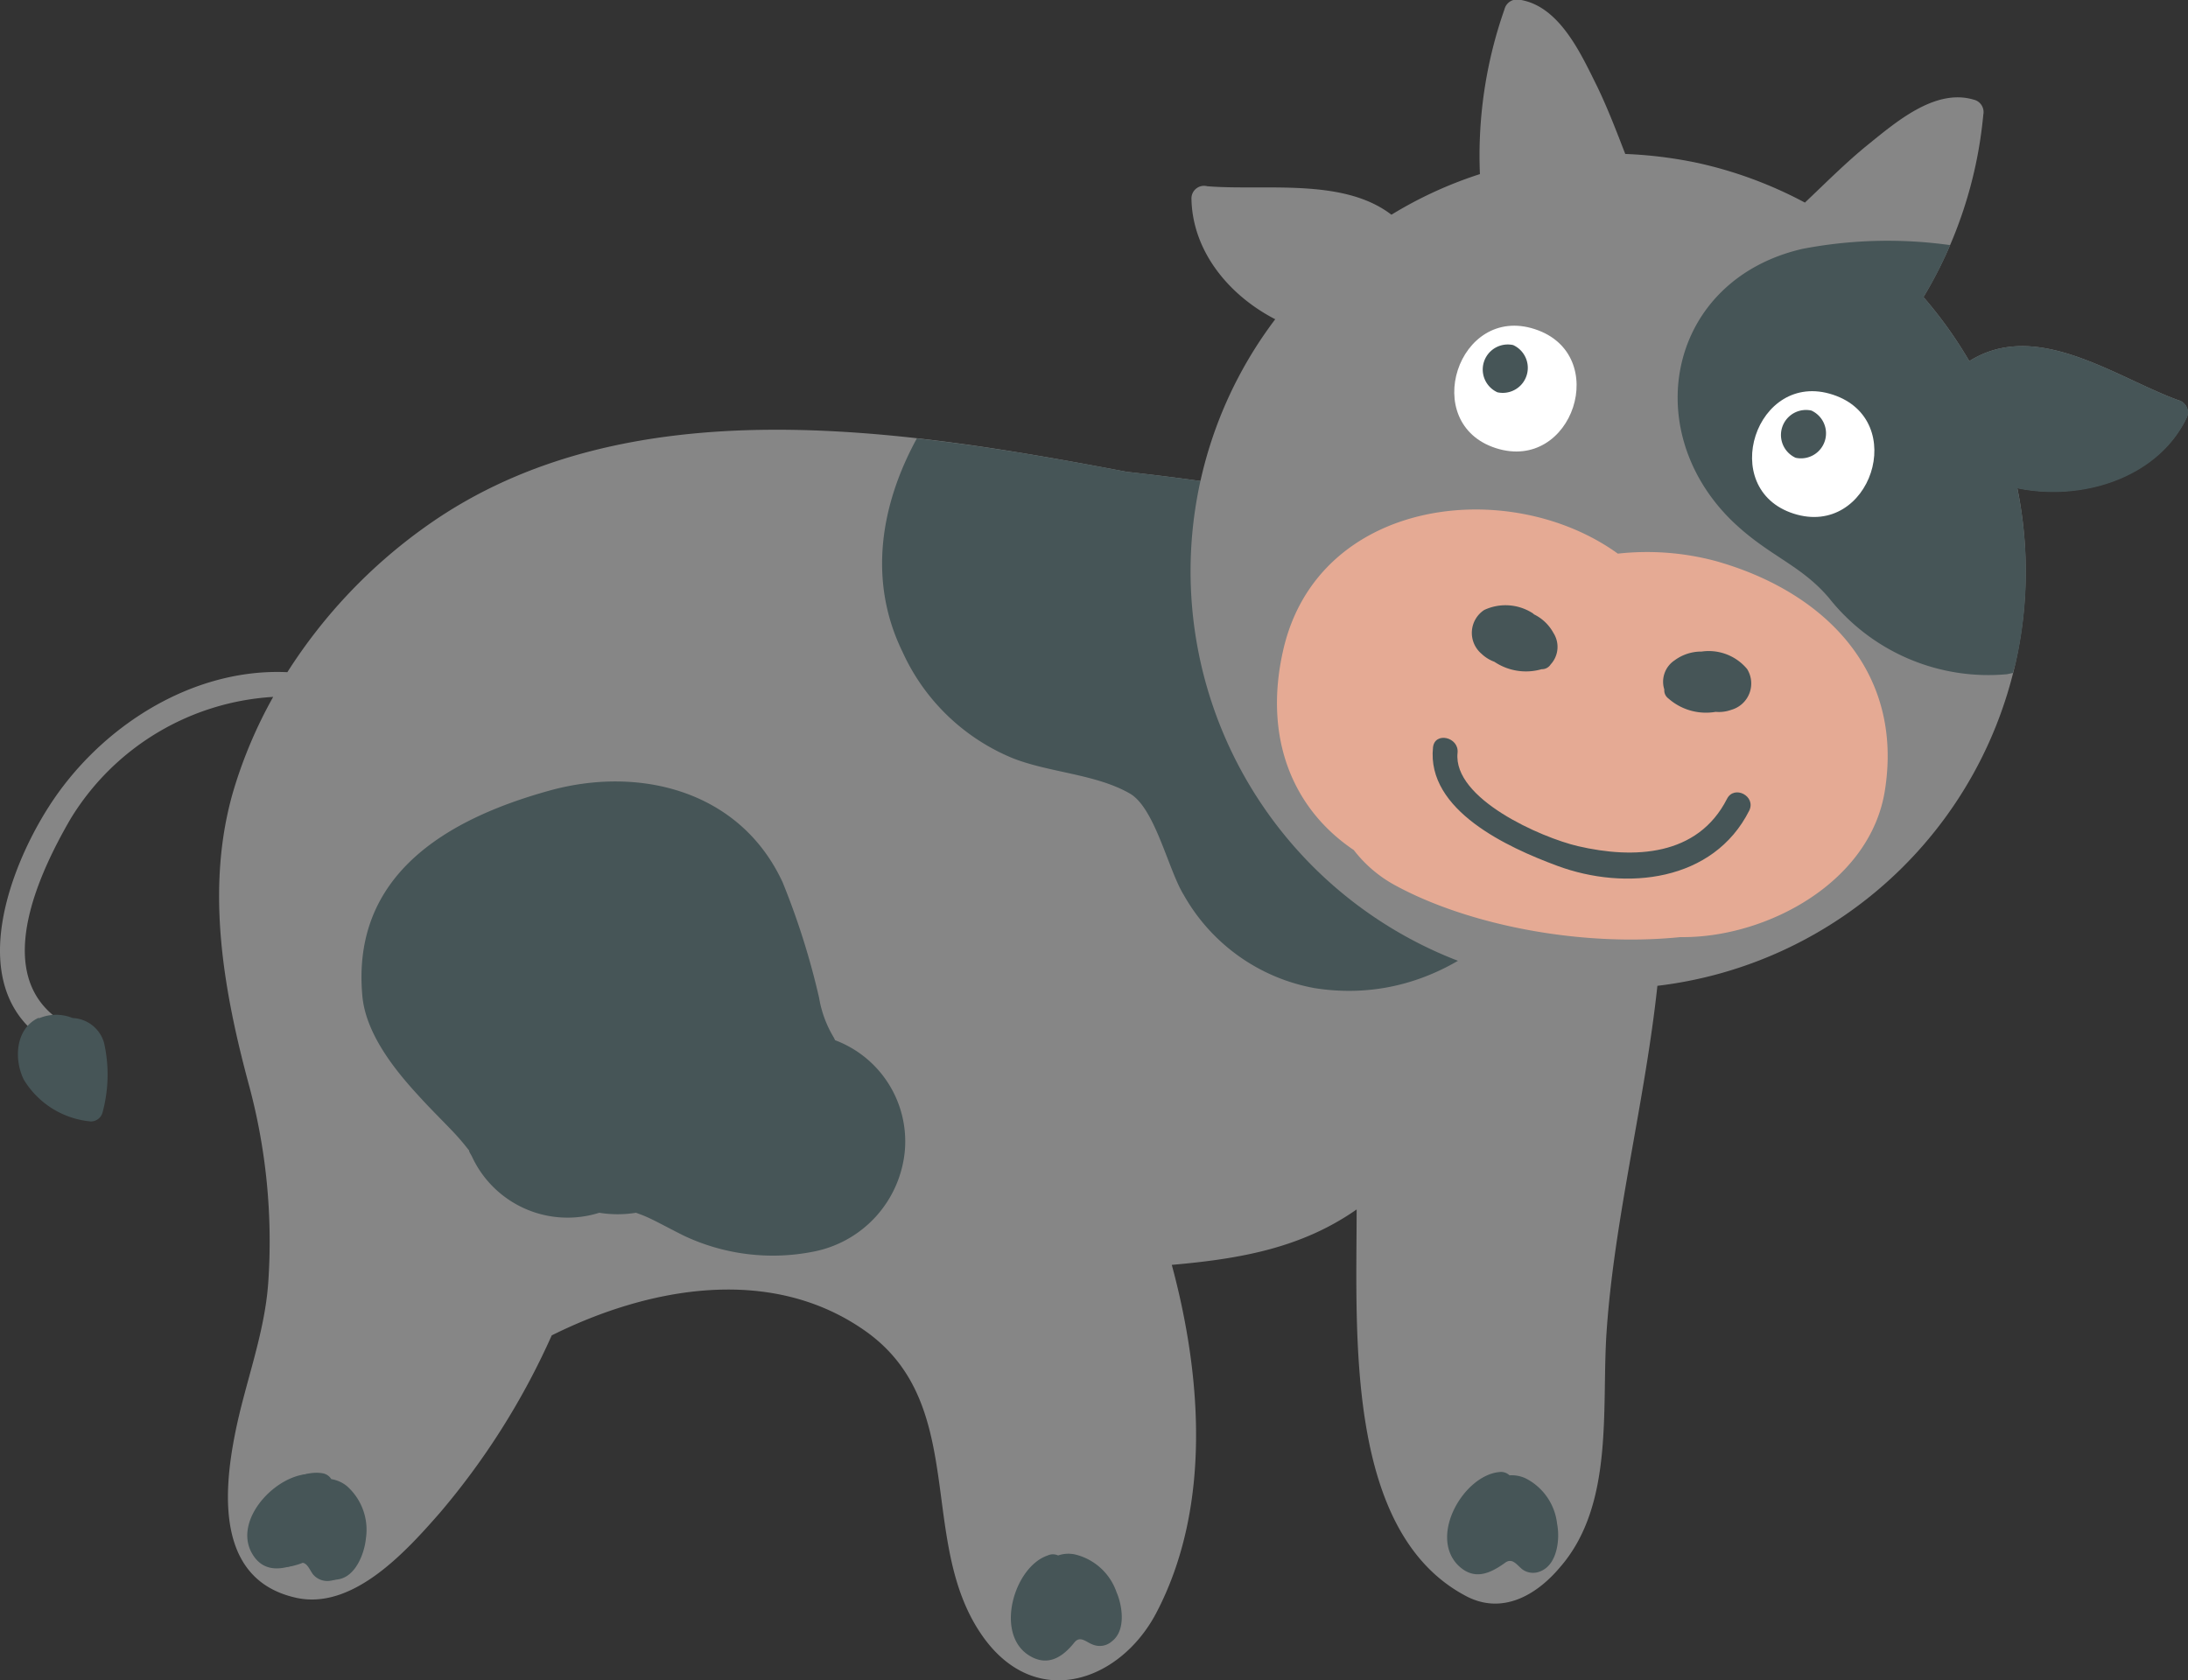 <svg id="Capa_1" data-name="Capa 1" xmlns="http://www.w3.org/2000/svg" viewBox="0 0 138.96 106.72"><rect x="0" y="0" width="138.96" height="106.72" fill="#333333" stroke="none"/><defs><style>.cls-1{fill:#868686;}.cls-2{fill:#465557;}.cls-3{fill:#e5aa94;}.cls-4{fill:#fff;}</style></defs><path class="cls-1" d="M192.87,520.06c-4.36-12.35-21.17-14.82-32.36-16.09-14.18-2.69-31.72-5.56-44.4,3.4a33.22,33.22,0,0,0-8.9,9.33c-6.07-.28-11.93,3.49-15.16,8.56-2.48,3.88-5.11,10.91-.77,14.43.8.64,1.9-.51,1.1-1.16-3.79-3.07-.87-9.18,1.06-12.51a16.2,16.2,0,0,1,12.87-7.75,29.32,29.32,0,0,0-2.49,5.84c-1.87,6.24-.66,12.88,1,19A38.11,38.11,0,0,1,106,555.42c-.22,3.32-1.49,6.47-2.12,9.7-.77,3.89-1.09,9.25,3.85,10.37,3.65.84,7.07-3,9.15-5.37A46.8,46.8,0,0,0,124,558.83c6.18-3.08,14-4.52,20-.22,6.43,4.63,3.26,13.22,7.23,19.13,3.34,5,8.8,3.18,11.15-1.25,3.53-6.7,2.91-15.07,1-22.14,4.33-.38,8.22-1.06,11.74-3.52,0,7.89-.74,20.49,6.93,24.55,2.27,1.21,4.44,0,5.95-1.78,3.53-4,2.65-10.23,3-15.08C191.86,546,197.24,532.45,192.87,520.06Z" transform="translate(-88.96 -474)"/><path class="cls-2" d="M189.56,525a20.1,20.1,0,0,0,.82-9.5c-6.43-8.43-20.23-10.44-29.87-11.53-4.22-.8-8.73-1.61-13.32-2.12-2.28,4.17-3.13,9-.92,13.54a13.19,13.19,0,0,0,7,6.77c2.35.93,5.27,1,7.45,2.25,1.6.93,2.44,4.86,3.42,6.44a12,12,0,0,0,8.31,5.92C180.54,538.05,187,532.08,189.56,525Z" transform="translate(-88.96 -474)"/><path class="cls-1" d="M227.3,499.42c-4-1.46-9-5.17-13.27-2.48l0,0a26.94,26.94,0,0,0-2.91-4.07,27.38,27.38,0,0,0,3.8-11.59.81.81,0,0,0-.61-.95c-2.48-.74-5,1.48-6.79,2.92-1.37,1.12-2.63,2.39-3.93,3.62a26.51,26.51,0,0,0-6.77-2.51,27.38,27.38,0,0,0-4.64-.58c-.56-1.45-1.12-2.91-1.79-4.3-1-2-2.37-5.12-4.94-5.5a.82.82,0,0,0-.94.61,28,28,0,0,0-1.56,10.47,26,26,0,0,0-5.62,2.58c-3.08-2.37-8.07-1.51-11.7-1.81a.8.8,0,0,0-1,.82c.07,3.31,2.37,6.11,5.32,7.63A26.52,26.52,0,1,0,217.08,505c4.11.84,8.89-.67,10.75-4.47A.8.8,0,0,0,227.3,499.42Z" transform="translate(-88.96 -474)"/><path class="cls-2" d="M227.83,500.57a.8.8,0,0,0-.53-1.15c-4-1.46-9-5.17-13.27-2.48l0,0a26.94,26.94,0,0,0-2.91-4.07,24.44,24.44,0,0,0,1.69-3.3,28.67,28.67,0,0,0-9.38.24C195,491.76,193,501.15,198.87,507c2.36,2.32,4.43,2.83,6.26,5a12.91,12.91,0,0,0,11.29,4.83l.38-.08c.06-.25.15-.48.2-.73a26.31,26.31,0,0,0,.08-11C221.19,505.88,226,504.37,227.83,500.57Z" transform="translate(-88.96 -474)"/><path class="cls-2" d="M142,540.08l-.09-.18a7.12,7.12,0,0,1-.93-2.52,47.86,47.86,0,0,0-2.31-7.32c-2.68-5.82-9.07-7.44-14.84-5.83-6.59,1.83-12.53,5.39-11.86,13,.2,2.38,2,4.67,3.56,6.36.72.8,1.49,1.55,2.23,2.33.3.32.59.65.86,1l.13.16c0,.09.09.21.18.38a6.69,6.69,0,0,0,8.09,3.58,7.22,7.22,0,0,0,2.33,0l.3.11c.73.27,1.54.75,2.77,1.36a13.23,13.23,0,0,0,8.2,1,7.2,7.2,0,0,0,5.81-6.45A6.87,6.87,0,0,0,142,540.08Z" transform="translate(-88.96 -474)"/><path class="cls-2" d="M111,568.41a2.1,2.1,0,0,0-1-.45.8.8,0,0,0-.55-.37c-2.22-.39-5.38,2.76-4.1,5,.69,1.2,1.82,1.1,2.93.65.53-.22.68.32,1,.67a1.17,1.17,0,0,0,1.14.42c1.13-.16,1.69-1.66,1.78-2.61A3.71,3.71,0,0,0,111,568.41Z" transform="translate(-88.96 -474)"/><path class="cls-2" d="M110.61,568.48a2,2,0,0,0-1-.44.77.77,0,0,0-.55-.37c-2.22-.4-5.38,2.75-4.1,5,.68,1.2,1.82,1.1,2.92.65.54-.22.69.32.95.68a1.19,1.19,0,0,0,1.15.41c1.13-.16,1.69-1.65,1.78-2.6A3.71,3.71,0,0,0,110.61,568.48Z" transform="translate(-88.96 -474)"/><path class="cls-2" d="M157.21,572.74a2,2,0,0,0-1.05.07.78.78,0,0,0-.66,0c-2.14.72-3.39,5-1.17,6.36,1.18.73,2.13.09,2.87-.84.37-.45.76,0,1.16.14a1.16,1.16,0,0,0,1.21-.2c.91-.68.68-2.26.3-3.13A3.7,3.7,0,0,0,157.21,572.74Z" transform="translate(-88.96 -474)"/><path class="cls-2" d="M185.83,567.9a2.1,2.1,0,0,0-1-.18.78.78,0,0,0-.63-.21c-2.25.19-4.49,4-2.66,5.9,1,1,2,.59,3-.13.47-.35.75.13,1.1.41a1.17,1.17,0,0,0,1.21.1c1-.44,1.2-2,1-3A3.69,3.69,0,0,0,185.83,567.9Z" transform="translate(-88.96 -474)"/><path class="cls-3" d="M197.89,509.63a16.9,16.9,0,0,0-6.18-.46c-6.93-5-19.11-3.54-21.27,6.2-1.23,5.5.6,10,4.5,12.63a8.32,8.32,0,0,0,2.61,2.23c4.65,2.54,11.82,3.94,18.12,3.3h.18c5.39,0,11.91-3.52,12.82-9.32C209.87,516.65,204.83,511.57,197.89,509.63Z" transform="translate(-88.96 -474)"/><path class="cls-2" d="M187.44,516.21a1.64,1.64,0,0,0,.18-2,2.8,2.8,0,0,0-1.23-1.18l-.08-.07a3.19,3.19,0,0,0-3.09-.21,1.74,1.74,0,0,0-.17,2.78,2.37,2.37,0,0,0,.82.51,3.59,3.59,0,0,0,3,.47A.65.65,0,0,0,187.44,516.21Z" transform="translate(-88.96 -474)"/><path class="cls-2" d="M194.66,517.8a1.63,1.63,0,0,1,.65-1.85,2.86,2.86,0,0,1,1.62-.56l.1,0a3.17,3.17,0,0,1,2.89,1.11,1.74,1.74,0,0,1-1,2.59,2.31,2.31,0,0,1-1,.13,3.6,3.6,0,0,1-3-.85A.64.64,0,0,1,194.66,517.8Z" transform="translate(-88.96 -474)"/><path class="cls-2" d="M198.64,524.75c-1.86,3.65-5.9,3.83-9.47,3-2.31-.54-7.95-3-7.64-5.93.1-1-1.45-1.36-1.56-.34-.42,4,4.76,6.36,7.89,7.52,4.37,1.62,9.92,1,12.19-3.5C200.51,524.58,199.1,523.84,198.64,524.75Z" transform="translate(-88.96 -474)"/><path class="cls-4" d="M186.44,494.91c-4.88-1.6-7.35,6-2.47,7.56S191.32,496.5,186.44,494.91Z" transform="translate(-88.96 -474)"/><path class="cls-2" d="M185.06,495.92a1.59,1.59,0,0,0-1,3A1.59,1.59,0,0,0,185.06,495.92Z" transform="translate(-88.96 -474)"/><path class="cls-4" d="M205.36,499.07c-4.88-1.6-7.36,6-2.48,7.56S210.23,500.66,205.36,499.07Z" transform="translate(-88.96 -474)"/><path class="cls-2" d="M204,500.08a1.59,1.59,0,0,0-1,3A1.59,1.59,0,0,0,204,500.08Z" transform="translate(-88.96 -474)"/><path class="cls-2" d="M95.57,540.25a2.17,2.17,0,0,0-2-1.58,2.75,2.75,0,0,0-2.09,0s-.07,0-.1,0c-1.45.7-1.54,2.64-.91,3.91a5.55,5.55,0,0,0,4.26,2.66.77.77,0,0,0,.75-.6A9.18,9.18,0,0,0,95.57,540.25Z" transform="translate(-88.96 -474)"/></svg>